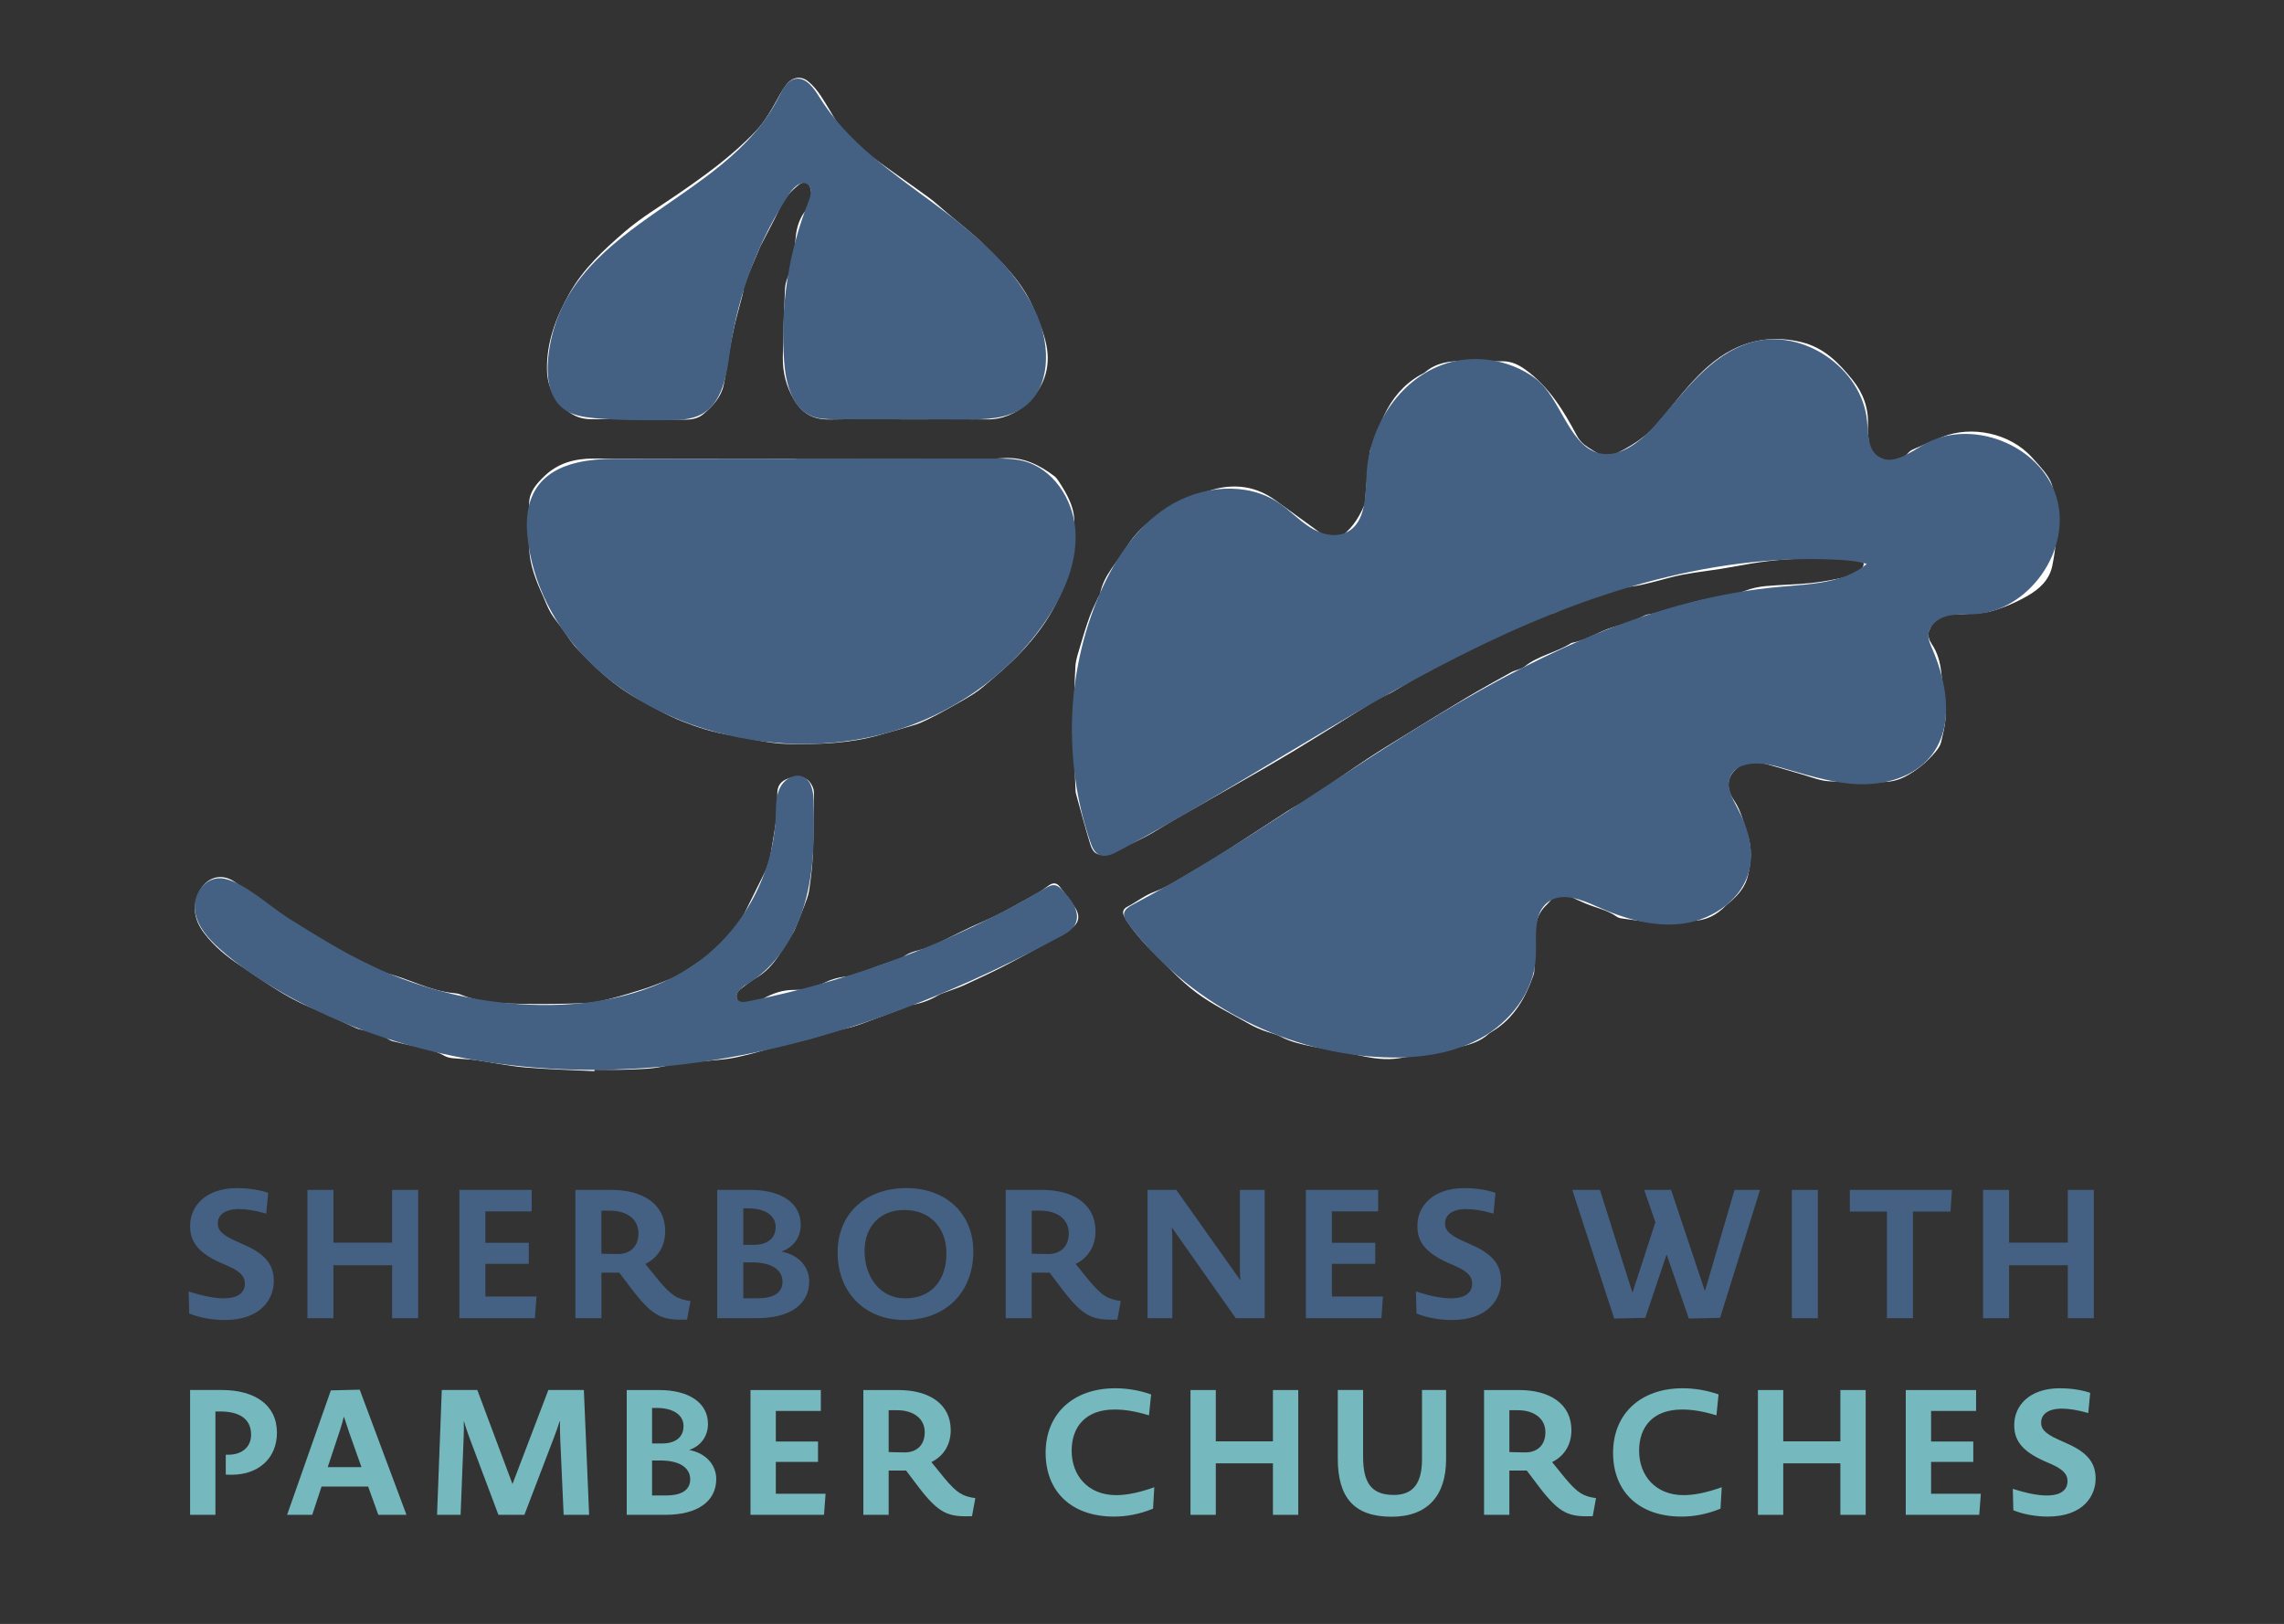 <?xml version="1.0" encoding="UTF-8"?><svg id="Layer_1" xmlns="http://www.w3.org/2000/svg" viewBox="0 0 1080 768.07"><rect x="0" y="0" width="1080" height="768.07" fill="#333333" stroke="none"/><defs><style>.cls-1{fill:#75b9be;}.cls-1,.cls-2,.cls-3{stroke-width:0px;}.cls-2{fill:#446183;}.cls-3{fill:#fff;}</style></defs><path class="cls-3" d="M507.52,347.2c.27,6.76.66,16.73,1.06,26.7.02.54.09,1.1.24,1.62,2.21,7.94,4.31,15.92,6.72,23.8,1.4,4.59,3.96,5.86,8.45,4.18,8.38-3.12,16.54-6.71,24.16-11.49,6.52-4.09,13.31-7.77,19.99-11.6,9.72-5.58,19.48-11.11,29.19-16.71,5.39-3.11,10.74-6.29,16.06-9.51,5.85-3.54,11.67-7.16,17.49-10.76,6.48-4.02,12.94-8.08,19.44-12.08,1.32-.81,2.74-1.45,4.13-2.13,1.17-.58,2.42-1.01,3.54-1.66,5.46-3.17,10.81-6.53,16.34-9.56,6.2-3.39,12.55-6.53,18.86-9.72,5.82-2.94,11.65-5.84,17.52-8.67,3.58-1.72,7.36-3.05,10.83-4.95,3.89-2.12,7.94-3.51,12.25-4.42,1.71-.36,3.27-1.4,4.93-2.07,3.16-1.3,6.29-2.66,9.5-3.8,3.59-1.27,7.4-2.01,10.85-3.56,4.2-1.89,8.48-2.98,13.02-3.5,2.84-.32,5.64-1.06,8.43-1.73,5.15-1.25,10.22-2.87,15.41-3.83,7.81-1.44,15.76-2.2,23.56-3.69,11.13-2.13,22.28-3.76,33.64-3.79,6.31-.02,12.62-.52,18.93-.69,2.16-.06,4.4-.04,6.49.42,2.82.62,3.6,3.1,1.54,5.08-1.57,1.51-3.59,2.98-5.65,3.46-5.83,1.36-11.74,2.53-17.68,3.18-7.28.79-14.64.81-21.93,1.5-3.3.31-6.67,1.03-9.74,2.26-5.81,2.33-11.82,3.2-17.97,3.94-3.96.48-7.82,1.87-11.7,2.95-3.95,1.1-7.85,2.38-11.81,3.47-2.02.56-4.32.45-6.11,1.37-4.81,2.5-9.91,4.01-15.07,5.54-6.47,1.91-12.12,6.05-18.9,7.23-.37.06-.73.28-1.06.48-6.8,4.25-15.04,5.57-21.45,10.72-1.8,1.45-4.51,1.71-6.6,2.87-7.22,3.98-14.42,8.01-21.51,12.23-9.56,5.7-19.01,11.57-28.49,17.41-5.96,3.67-11.97,7.28-17.8,11.16-8.87,5.91-17.55,12.11-26.41,18.03-3.68,2.46-7.72,4.37-11.44,6.76-9.56,6.13-19,12.45-28.56,18.57-5.51,3.53-11.1,6.94-16.77,10.21-5.73,3.31-11.34,7.08-17.49,9.34-4.75,1.74-8.46,4.84-12.79,7.05-2.2,1.12-2.66,2.76-1.43,4.91,1.43,2.48,3.07,4.87,4.87,7.09,2.4,2.96,4.89,5.89,7.61,8.55,7.02,6.85,13.65,14.27,21.45,20.11,7.85,5.88,16.89,10.16,25.46,15.07,1.94,1.11,4.03,2.01,6.12,2.82,2.75,1.06,5.75,1.58,8.32,2.94,4.78,2.53,9.92,3.65,15.1,4.69,7.48,1.51,15.05,2.61,22.5,4.27,6.08,1.35,12.19,2.22,18.31,1.26,9.62-1.51,19.19-3.36,28.71-5.38,4.93-1.05,9.82-2.52,13.69-6.12.45-.42,1.02-.72,1.55-1.04,10.36-6.19,15.92-15.91,19.72-26.9.2-.58.32-1.22.34-1.83.16-5.13.57-10.28.37-15.4-.25-6.15.88-11.62,5.56-15.97.85-.79,1.56-1.74,2.36-2.6,2.56-2.76,4.98-3.11,8.39-1.41,2.5,1.25,5.06,2.4,7.64,3.49,4.93,2.08,10.32,3.02,14.79,6.27.93.68,2.35.79,3.57.95,5.71.75,11.42,1.56,17.16,2.08,2.77.25,5.6.03,8.39-.19,2.09-.16,4.16-.94,6.23-.93,6.51.02,11.72-2.63,16.13-7.22.64-.67,1.45-1.18,2.15-1.8,3.84-3.4,7.09-7.1,8.31-12.38,1.51-6.51,2.03-12.83-.17-19.33-1.86-5.51-2.97-11.16-6.38-16.18-3.94-5.8-3.38-10.74.71-14.69,3.24-3.13,7.31-4.38,11.66-3.29,6.71,1.69,13.31,3.83,19.97,5.71,4.1,1.16,8.18,2.88,12.35,3.14,8.85.57,17.76.58,26.63.34,3.23-.09,6.7-1.01,9.56-2.52,5.53-2.91,10.36-6.94,14.4-11.77,1.08-1.29,2.17-2.81,2.55-4.39,1.31-5.45,2.7-10.93,2.06-16.63-.62-5.49-1.34-10.97-1.94-16.47-.54-4.87-1.73-9.42-4.58-13.57-1.05-1.52-1.93-4.05-1.39-5.6,1.55-4.43,4.91-9.17,10.54-8.61,1.86.19,3.75.37,5.6.23,4.72-.37,9.62-.26,14.08-1.58,5.71-1.68,11.34-4.1,16.5-7.07,5.54-3.18,10.36-7.4,11.77-14.33,1.72-8.47,2.47-16.98,1.71-25.57-1.28-14.41-1.65-14.91-11.33-25.61-10.6-11.72-28.74-15.13-42.34-9.71-4.77,1.9-9.48,3.96-14.17,6.05-.95.42-1.79,1.24-2.5,2.05-2.71,3.08-5.98,3.93-9.92,2.93-4.24-1.07-7.23-3.42-8.01-7.82-.5-2.82-.83-5.75-.66-8.6.48-8.18-2.35-15.51-7.18-21.49-6.4-7.92-13.36-15.32-24.28-17.94-11.56-2.78-22.36-1.66-32.65,3.59-8.11,4.14-14.74,10.46-20.75,17.26-4.54,5.13-8.76,10.56-13.05,15.91-6.31,7.86-14.61,12.99-23.6,17.11-1.15.53-3.02.34-4.2-.25-2.91-1.46-5.75-3.16-8.35-5.11-1.49-1.12-2.75-2.78-3.64-4.45-6.25-11.77-13.12-22.98-24.22-31.03-3.31-2.4-6.65-3.95-10.7-3.97-6.16-.02-12.32,0-18.48-.11-6.62-.11-12.91.76-18.2,5.23-.76.64-1.75,1.01-2.63,1.52-7.7,4.45-13.07,11.01-16.82,18.93-1.62,3.43-2.79,7.08-4.16,10.63-.9,2.32-2.27,4.58-2.62,6.98-.87,6.07-1.27,12.2-1.87,18.31-.22,2.24.06,4.69-.78,6.67-2.74,6.47-6.59,12.19-12.8,15.96-1.51.91-2.88.89-4.31-.21-2.84-2.18-5.74-4.29-8.63-6.4-5.41-3.94-10.85-7.85-16.26-11.79-9.03-6.56-19.01-7.97-29.57-5.01-4.77,1.34-9.35,3.39-13.97,5.2-2.31.91-4.75,1.72-6.77,3.1-7.59,5.2-14.99,10.54-19.93,18.72-4.4,7.28-10.92,13.31-12.63,22.14-.13.66-.66,1.23-.95,1.87-1.37,3.04-2.9,6.03-4.03,9.15-1.61,4.46-3.01,9-4.34,13.56-.95,3.27-2.17,6.58-2.36,9.92-.55,9.57-.64,19.17-1,31.96ZM376.9,217.15c0-.07,0-.15,0-.22-31.97,0-63.93.08-95.9-.05-9.04-.04-17.06,1.98-23.74,8.47-3.63,3.53-6.88,7.22-7.04,12.48-.22,7.16-.26,14.35,0,21.51.28,8.01,3.27,15.34,6.52,22.54,1.21,2.69,2.23,5.49,3.71,8.02,1.49,2.53,3.47,4.78,5.21,7.17,2.3,3.14,4.27,6.59,6.92,9.4,8.67,9.2,17.78,17.96,29.01,24.07,6.9,3.75,13.74,7.78,21.02,10.64,7.33,2.88,14.91,5.3,22.81,6.53,8.92,1.39,17.63,3.97,26.77,4.14,14.7.27,29.31-.14,43.58-4.18,5.68-1.61,11.37-3.19,17.02-4.91,1.93-.59,3.77-1.47,5.59-2.35,2.52-1.22,5.03-2.49,7.47-3.86,4.95-2.77,9.97-5.44,14.74-8.5,3.06-1.96,5.78-4.49,8.57-6.85,12.77-10.77,24.18-22.67,31.35-38.05.76-1.62,1.5-3.26,2.04-4.96,1.66-5.18,3.39-10.35,4.75-15.61.67-2.6.71-5.38.84-8.08.09-1.94-.35-3.91-.2-5.83.61-8.16-3.21-14.74-7.42-21.18-.55-.84-1.18-1.7-1.97-2.29-7.13-5.37-14.77-9.19-24.11-8.52-5.67.41-11.37.47-17.06.48-26.82.05-53.64.02-80.47.02ZM429,198.35s0-.02,0-.03c12.56,0,25.11-.1,37.67.04,7.4.08,13.76-2.75,18.91-7.48,7.97-7.32,11.34-16.92,9.23-27.57-1.24-6.25-3.92-12.29-6.45-18.2-5.1-11.88-14.3-20.72-23.26-29.58-5.36-5.3-11.43-9.88-17.19-14.78-2.97-2.52-5.82-5.21-8.96-7.5-8.62-6.29-17.44-12.31-26.02-18.65-5.93-4.38-12.16-8.54-16.15-15.03-2.89-4.71-5.57-9.57-8.62-14.18-1.65-2.49-3.62-4.91-5.9-6.8-3.49-2.9-7.62-2.18-10.4,1.4-1.14,1.47-2.17,3.05-3.07,4.68-3.4,6.12-6.63,12.31-11.55,17.47-11.21,11.76-24.29,21.16-37.6,30.27-8.15,5.58-16.62,10.64-24.18,17.15-10.03,8.63-19.63,17.54-26.18,29.18-6.33,11.25-10.91,22.99-10.63,36.31.17,8.12,3.66,14.17,9.56,19.17,3.19,2.7,6.91,4.03,11.18,4.03,14.89,0,29.79.11,44.68.22,3.16.02,6.19-.62,8.55-2.63,4.3-3.67,8.22-7.83,9.53-13.54,1.12-4.84,1.59-9.83,2.47-14.74.82-4.58,1.68-9.17,2.73-13.7,1.11-4.76,2.5-9.46,3.7-14.2.5-1.96.58-4.06,1.3-5.91,2.17-5.57,4.57-11.05,6.89-16.56.12-.29.26-.57.4-.85,3.05-5.95,6.27-11.82,9.11-17.87,2.12-4.52,5.18-8.11,9.04-11.13,2.44-1.91,4.69-1.2,5.46,1.83.92,3.6.43,7.07-1.96,9.96-3.23,3.91-4.66,8.44-5.07,13.33-.54,6.55-1.42,13-3.93,19.16-.67,1.63-1.05,3.47-1.12,5.24-.43,10.74-.89,21.49-1.01,32.24-.07,7.1,1.58,13.75,5.36,20.04,3.94,6.57,9.18,9.41,16.74,9.25,12.24-.25,24.48-.07,36.73-.07ZM281.1,506.64l.02-.71c5.3,0,10.61.18,15.9-.05,5.52-.24,11.16-.27,16.5-1.48,9.8-2.23,19.79-2.28,29.66-3.49,3.59-.44,7.16-1.27,10.68-2.15,4.9-1.23,9.72-2.76,14.61-4.02,4.67-1.2,9.42-2.08,14.08-3.32,3.9-1.03,7.7-2.45,11.59-3.55,3.21-.91,6.52-1.48,9.7-2.45,3.33-1.02,6.59-2.31,9.86-3.52,4.3-1.58,8.59-3.19,12.87-4.82,1.44-.55,2.79-1.51,4.27-1.74,4.53-.72,8.74-2.15,12.67-4.55,1.37-.84,3.01-1.24,4.54-1.83,2.68-1.03,5.43-1.89,8.03-3.08,6.2-2.85,12.41-5.72,18.48-8.84,7.26-3.73,14.41-7.7,21.55-11.65,3.19-1.76,6.21-3.83,9.39-5.61,4.37-2.44,5.65-6.01,3-10.3-2.2-3.57-4.89-6.83-7.45-10.17-1.46-1.9-3.23-1.88-5.12-.52-1.71,1.23-3.39,2.53-5.22,3.54-8.68,4.82-17.23,9.87-26.41,13.78-7.08,3.01-13.89,6.64-20.83,9.99-1.47.71-2.88,1.6-4.43,2.08-4.28,1.32-8.9,1.74-12.5,4.85-.27.24-.72.27-1.09.4-3.54,1.2-7.11,2.32-10.62,3.61-4.87,1.79-9.42,4.31-14.8,4.83-3.49.33-7.1,1.37-10.24,2.94-4.54,2.27-9.19,3.46-14.16,3.39-5.41-.08-10.18,1.59-14.87,4.18-2.36,1.31-5.22,1.82-7.93,2.31-1.66.3-3.59-.05-4.32-2.01-.8-2.14.24-3.83,1.9-5.09,2.29-1.74,4.56-3.57,7.04-5.01,4.51-2.62,7.9-6.31,10.74-10.56,2.42-3.63,4.69-7.36,6.98-11.08.48-.79.81-1.68,1.16-2.54,1.35-3.32,2.74-6.61,3.99-9.97.89-2.4,1.92-4.82,2.28-7.32.8-5.47,1.49-10.99,1.72-16.51.41-9.95.55-19.92.53-29.87,0-1.75-1-3.82-2.18-5.16-2.21-2.52-7.29-2.73-10.99-.96-3.28,1.57-4.31,3.84-4.12,8.11.13,2.94.12,5.93-.26,8.83-.85,6.39-1.91,12.76-3.01,19.11-.34,1.98-.81,4.02-1.67,5.82-3.32,6.94-6.89,13.76-10.23,20.69-5.27,10.94-14.03,18.53-23.88,25.08-2.71,1.8-5.39,3.68-8.24,5.23-2.38,1.29-4.97,2.21-7.51,3.2-2.82,1.1-5.64,2.22-8.53,3.13-4.97,1.56-9.95,3.09-14.99,4.38-3.76.96-7.59,2.01-11.43,2.18-9.73.42-19.49.6-29.23.45-10.44-.16-20.93-.36-30.83-4.46-.92-.38-1.96-.54-2.96-.63-11.51-.99-21.55-6.96-32.57-9.58-.15-.04-.29-.13-.42-.19-8.35-4.17-16.92-7.95-24.98-12.61-10.7-6.19-21.09-12.94-31.45-19.7-4.95-3.23-9.45-7.14-14.31-10.51-6.27-4.35-13.16-2.4-16.7,4.31-3.78,7.17-2.5,13.67,2.15,19.86,4.8,6.39,10.97,11.32,17.53,15.67,10.42,6.92,20.52,14.4,32.21,19.24,5.02,2.08,9.93,4.46,14.89,6.71,1.49.67,2.96,1.39,4.45,2.04,1.55.68,3.07,1.61,4.7,1.92,4.94.95,9.7,2.26,14,5,.94.6,2.2.71,3.32,1.01,7.56,2.07,15.58,2.52,22.61,6.5,1.11.63,2.49.94,3.79,1.08,3.56.37,7.17.39,10.71.88,7.78,1.08,15.5,2.79,23.32,3.48,11.02.96,22.1,1.22,33.15,1.78Z"/><path class="cls-2" d="M506.84,347.2c-.23-21.9,3.86-43.85,12.22-64.09,7.07-17.13,17.58-33.55,33.22-43.48,15.65-9.93,37.14-12.07,52.5-1.7,5.1,3.44,9.33,8.06,14.51,11.37,5.18,3.31,11.95,5.18,17.46,2.46,9.28-4.58,8.86-17.55,9.47-27.89,1.27-21.84,14.8-43.31,35.23-51.14,14.59-5.6,32.24-3.02,44.71,6.38,11.3,8.52,15.42,30.24,28.52,34.81,10.25,3.58,20.65-4.61,27.85-12.74,13.43-15.18,25.89-33.37,45.3-39.18,24.3-7.28,52.81,12.06,55.04,37.33.53,5.99.32,13.15,5.27,16.57,6.39,4.41,14.52-1.49,21.21-5.43,22.37-13.2,55.57-.22,63.06,24.65,7.49,24.87-13.01,54.02-38.95,55.38-4.41.23-8.92-.21-13.18.98-4.25,1.19-8.33,4.63-8.42,9.05-.04,2.23.92,4.33,1.81,6.37,7.12,16.3,10.47,36.82-.65,50.69-8.12,10.12-22.09,13.9-35.05,13.27-12.96-.62-25.39-4.97-37.9-8.4-8.14-2.23-19.53-2.46-22.13,5.58-1.57,4.86,1.35,9.89,3.74,14.39,4.68,8.8,7.79,19.01,5.58,28.72-3.14,13.8-16.71,23.47-30.7,25.57s-28.22-2.06-41.14-7.83c-7.45-3.33-16.53-7.11-23.2-2.4-7.64,5.4-5.56,16.89-6.01,26.23-.78,16.35-12.24,30.91-26.66,38.65s-31.37,9.5-47.71,8.58c-46.13-2.58-90.65-26.33-118.48-63.2-1.08-1.43-2.19-3.11-1.84-4.86.37-1.91,2.28-3.05,4-3.96,50.78-26.94,97.15-61.41,146.46-90.94,49.32-29.53,103-54.5,160.26-59.51,14.14-1.24,29.55-1.67,40.47-10.75-4.49-1.37-9.21-1.75-13.89-1.99-62.01-3.19-123.04,17.47-178.49,45.41s-106.87,63.26-161.66,92.49c-2.81,1.5-6.19,3-9.03,1.57-2.26-1.13-3.33-3.73-4.14-6.13-5.59-16.35-8.45-33.6-8.63-50.88Z"/><path class="cls-2" d="M376.9,216.93c31.01-.03,62.03-.05,93.04-.08,4.64,0,9.33,0,13.83,1.13,14.03,3.52,23.51,17.88,24.69,32.3,1.18,14.42-4.53,28.63-12.31,40.82-16.03,25.11-41.28,43.94-69.54,53.38-28.26,9.43-59.33,9.63-88.08,1.81-22.08-6-43.11-16.82-59.43-32.86-16.32-16.05-27.68-37.52-29.75-60.31-2.56-28.22,16.58-36.1,41.34-36.12,28.74-.02,57.47-.05,86.21-.07Z"/><path class="cls-2" d="M429,198.34c-11.35-.02-22.69-.03-34.04-.05-3.73,0-7.57-.03-11.04-1.42-9.37-3.74-12.32-15.43-13.1-25.48-2.01-25.75,1.94-51.94,11.45-75.95,1.09-2.76,2.01-6.48-.39-8.22-2.82-2.04-6.45,1.14-8.38,4.05-14.73,22.18-24.44,47.67-28.21,74.03-1.64,11.5-3.36,25.08-13.57,30.63-4.89,2.66-10.72,2.75-16.28,2.78-11.53.06-23.08.13-34.56-.97-4.99-.48-10.19-1.27-14.23-4.23-7.01-5.15-8.31-15.12-7.48-23.78,6.1-63.83,83.39-72.74,109.07-123.85,1.82-3.63,3.95-7.92,7.95-8.6,4.99-.85,8.62,4.37,11.28,8.67,12.95,20.91,33.86,35.35,53.65,49.96,19.79,14.61,39.79,30.93,49.43,53.57,6.13,14.41,6.32,33.76-6.31,43.01-7.8,5.71-18.19,5.92-27.86,5.91-9.13-.01-18.25-.03-27.38-.04Z"/><path class="cls-2" d="M281.09,506c-51.43.14-102.95-11.13-147.54-36.43-10.56-5.99-20.72-12.76-29.75-20.88-5.26-4.73-10.34-10.35-11.52-17.32-1.46-8.61,5.2-17.66,13.99-15.75,9.66,2.1,21.67,13.36,30.09,18.62,12.9,8.07,25.84,16.16,39.6,22.66,24.92,11.76,52.38,18.09,79.94,18.43,26.23.32,53.36-5.14,74.51-20.65,21.64-15.87,35.44-41.95,36.39-68.77.16-4.57.02-9.36,2.07-13.44,2.06-4.09,7.27-7.03,11.29-4.86,3.81,2.06,4.44,7.18,4.56,11.51.46,16.15.26,32.56-4.19,48.09-4.44,15.53-13.61,30.29-27.57,38.42-2.85,1.66-6.29,5.29-3.84,7.5,1.14,1.03,2.91.8,4.42.51,49.49-9.8,97.31-27.99,140.8-53.56,1.38-.81,2.9-1.66,4.47-1.41,1.47.23,2.61,1.37,3.64,2.45,4.18,4.37,8.68,10.42,6.05,15.87-1.35,2.79-4.24,4.45-6.97,5.92-56.57,30.42-117.76,53.67-181.58,60.85-12.88,1.45-25.87,2.21-38.88,2.25Z"/><path class="cls-2" d="M89.47,621.23l-.26-10.42c7.35,2.39,12.65,3.25,16.58,3.25,8.12,0,10-3.84,10-6.84,0-2.56-.85-5.21-7.43-8.2l-4.1-1.79c-11.45-5.13-14.44-10.77-14.36-17.52,0-8.97,7.01-17.77,22.22-17.77,4.02,0,9.66.51,14.7,2.22l-.94,9.83c-5.55-1.62-9.74-2.14-12.82-2.14-7.43,0-10.08,3.33-10.08,6.75,0,2.65,1.03,5.04,8.54,8.38l4.19,1.88c11.11,4.87,13.76,10.51,13.76,17.09,0,8.03-5.72,18.37-23.24,18.37-4.87,0-11.36-.85-16.75-3.08Z"/><path class="cls-2" d="M185.43,598.42h-27.77v25.04h-12.3v-60.67h12.3v24.95h27.77v-24.95h12.3v60.67h-12.3v-25.04Z"/><path class="cls-2" d="M217.22,623.45v-60.67h34.18v10.17h-21.88v14.87h20.51v9.91h-20.51v15.47h24.18l-.77,10.25h-35.72Z"/><path class="cls-2" d="M298.91,609.95l-6.07-8.03h-8.46v21.53h-12.3v-60.67h17c14.95,0,25.46,6.75,25.46,19.48,0,6.32-2.73,12.22-9.4,15.55l6.24,7.69c6.32,7.6,9.14,8.97,15.12,9.83l-1.62,8.8c-11.54.34-15.89-1.03-25.98-14.18ZM288.57,572.61h-4.19v20.34s4.36.17,7.78.17c5.9,0,9.74-3.59,9.74-9.83,0-6.75-5.64-10.68-13.33-10.68Z"/><path class="cls-2" d="M357.96,623.45h-18.8v-60.67h15.72c14.44,0,23.75,6.15,23.75,16.49,0,5.81-3.33,10.68-9.14,12.65,9.74,1.97,13.16,8.72,13.16,14.1,0,11.11-9.4,17.43-24.69,17.43ZM353.78,571.5h-2.31v17.26h4.96c6.15,0,10.34-2.82,10.34-8.46s-5.38-8.8-12.99-8.8ZM355.49,597.05h-4.02v17h6.75c6.92,0,11.79-2.22,11.79-7.86,0-4.96-4.19-9.14-14.53-9.14Z"/><path class="cls-2" d="M427.52,624.31c-18.54,0-31.45-13.07-31.45-31.87s13.67-30.51,32.47-30.51,31.7,12.05,31.7,29.99c0,19.31-13.07,32.39-32.73,32.39ZM427.61,572.27c-11.71,0-18.8,8.12-18.8,19.4,0,12.48,7.61,22.39,18.88,22.39h.43c12.65,0,19.4-8.97,19.4-21.19s-7.69-20.59-19.91-20.59Z"/><path class="cls-2" d="M502.38,609.95l-6.07-8.03h-8.46v21.53h-12.3v-60.67h17c14.95,0,25.46,6.75,25.46,19.48,0,6.32-2.73,12.22-9.4,15.55l6.24,7.69c6.32,7.6,9.14,8.97,15.12,9.83l-1.62,8.8c-11.54.34-15.89-1.03-25.98-14.18ZM492.04,572.61h-4.19v20.34s4.36.17,7.78.17c5.9,0,9.74-3.59,9.74-9.83,0-6.75-5.64-10.68-13.33-10.68Z"/><path class="cls-2" d="M542.63,562.79h13.59l30.16,42.55h.17c-.17-1.88-.26-3.16-.26-5.04v-37.51h11.71v60.67h-13.67l-30.08-42.72h-.17c.17,1.88.26,3.16.26,5.04v37.68h-11.71v-60.67Z"/><path class="cls-2" d="M617.49,623.45v-60.67h34.18v10.17h-21.88v14.87h20.51v9.91h-20.51v15.47h24.18l-.77,10.25h-35.72Z"/><path class="cls-2" d="M669.79,621.23l-.26-10.42c7.35,2.39,12.65,3.25,16.58,3.25,8.12,0,10-3.84,10-6.84,0-2.56-.85-5.21-7.43-8.2l-4.1-1.79c-11.45-5.13-14.44-10.77-14.36-17.52,0-8.97,7.01-17.77,22.22-17.77,4.02,0,9.66.51,14.7,2.22l-.94,9.83c-5.55-1.62-9.74-2.14-12.82-2.14-7.43,0-10.08,3.33-10.08,6.75,0,2.65,1.03,5.04,8.54,8.38l4.19,1.88c11.11,4.87,13.76,10.51,13.76,17.09,0,8.03-5.72,18.37-23.24,18.37-4.87,0-11.36-.85-16.75-3.08Z"/><path class="cls-2" d="M798.57,623.63l-10.51-30.33-10.08,29.99-14.7.34-19.82-60.84h13.07l15.38,48.62,10.85-33.32-5.3-15.3h12.73l15.98,47.85,14.01-47.85h12.05l-18.88,60.5-14.78.34Z"/><path class="cls-2" d="M847.28,562.79h12.3v60.67h-12.3v-60.67Z"/><path class="cls-2" d="M892.23,573.04h-17.52v-10.25h48.28l-.68,10.25h-17.77v50.42h-12.3v-50.42Z"/><path class="cls-2" d="M977.77,598.42h-27.77v25.04h-12.3v-60.67h12.3v24.95h27.77v-24.95h12.3v60.67h-12.3v-25.04Z"/><path class="cls-1" d="M89.88,657.43h15.05c15.38,0,26.02,6.9,26.02,20.2,0,12.14-8.81,19.87-21.36,19.87-.92,0-1.91,0-2.83-.08v-9.39h1.16c6.57,0,10.81-3.66,10.81-9.48,0-7.98-6.23-10.97-14.63-10.97h-2.24v48.88h-11.97v-59.02Z"/><path class="cls-1" d="M156.46,657.6l13.63-.33,22.11,59.19h-13.3l-4.82-13.38h-22.03l-4.41,13.38h-11.89l20.7-58.86ZM170.93,693.93l-5.9-16.63c-1.16-3.41-2-5.99-2.33-7.07h-.17c-.25,1.08-.91,3.66-2.08,7.15l-5.49,16.54h15.96Z"/><path class="cls-1" d="M208.91,657.43h16.79l16.63,44.47,16.96-44.47h16.79l2.49,59.02h-12.05l-1.58-35.16c-.17-3.66-.17-6.07-.17-9.06h-.17c-.75,2.58-1.41,4.32-2.91,8.31l-13.72,35.91h-12.3l-13.55-36.08c-1-2.74-2-5.49-2.66-7.98h-.17c.08,2.83.08,4.82-.08,8.06l-1.41,36h-11.14l2.24-59.02Z"/><path class="cls-1" d="M314.65,716.46h-18.29v-59.02h15.3c14.05,0,23.11,5.99,23.11,16.04,0,5.65-3.24,10.39-8.89,12.3,9.48,1.91,12.8,8.48,12.8,13.72,0,10.81-9.14,16.96-24.02,16.96ZM310.57,665.91h-2.24v16.79h4.82c5.99,0,10.06-2.74,10.06-8.23s-5.24-8.56-12.64-8.56ZM312.24,690.77h-3.91v16.54h6.57c6.73,0,11.47-2.16,11.47-7.65,0-4.82-4.07-8.9-14.13-8.9Z"/><path class="cls-1" d="M354.88,716.46v-59.02h33.25v9.89h-21.28v14.46h19.95v9.64h-19.95v15.05h23.53l-.75,9.98h-34.75Z"/><path class="cls-1" d="M434.34,703.32l-5.9-7.81h-8.23v20.95h-11.97v-59.02h16.54c14.55,0,24.77,6.57,24.77,18.95,0,6.15-2.66,11.89-9.14,15.13l6.07,7.48c6.15,7.4,8.89,8.73,14.71,9.56l-1.58,8.56c-11.22.33-15.46-1-25.27-13.8ZM424.28,666.99h-4.07v19.78s4.24.17,7.57.17c5.74,0,9.48-3.49,9.48-9.56,0-6.57-5.49-10.39-12.97-10.39Z"/><path class="cls-1" d="M526.77,717.29c-20.12,0-32.34-11.8-32.34-30.18s12.97-30.51,32.92-30.51c4.82,0,10.89.75,16.96,2.91l-1,9.89c-6.73-2-11.47-2.74-16.29-2.74-13.47,0-20.28,7.9-20.28,19.54s7.73,20.95,21.03,20.95c4.66,0,10.39-1,18.04-3.74l-.58,10.14c-6.73,2.74-12.89,3.74-18.46,3.74Z"/><path class="cls-1" d="M601.92,692.1h-27.02v24.36h-11.97v-59.02h11.97v24.27h27.02v-24.27h11.97v59.02h-11.97v-24.36Z"/><path class="cls-1" d="M632.58,689.85v-32.42h11.97v31.42c0,12.22,3.66,18.21,14.55,18.21,9.73,0,13.3-6.4,13.3-16.79v-32.84h11.39v32.75c0,17.29-8.81,27.18-25.77,27.18-17.79,0-25.44-9.14-25.44-27.52Z"/><path class="cls-1" d="M727.84,703.32l-5.9-7.81h-8.23v20.95h-11.97v-59.02h16.54c14.55,0,24.77,6.57,24.77,18.95,0,6.15-2.66,11.89-9.14,15.13l6.07,7.48c6.15,7.4,8.89,8.73,14.71,9.56l-1.58,8.56c-11.22.33-15.46-1-25.27-13.8ZM717.78,666.99h-4.07v19.78s4.24.17,7.56.17c5.74,0,9.48-3.49,9.48-9.56,0-6.57-5.49-10.39-12.97-10.39Z"/><path class="cls-1" d="M795.09,717.29c-20.12,0-32.34-11.8-32.34-30.18s12.97-30.51,32.92-30.51c4.82,0,10.89.75,16.96,2.91l-1,9.89c-6.73-2-11.47-2.74-16.29-2.74-13.47,0-20.28,7.9-20.28,19.54s7.73,20.95,21.03,20.95c4.65,0,10.39-1,18.04-3.74l-.58,10.14c-6.73,2.74-12.89,3.74-18.46,3.74Z"/><path class="cls-1" d="M870.23,692.1h-27.02v24.36h-11.97v-59.02h11.97v24.27h27.02v-24.27h11.97v59.02h-11.97v-24.36Z"/><path class="cls-1" d="M901.15,716.46v-59.02h33.25v9.89h-21.28v14.46h19.95v9.64h-19.95v15.05h23.53l-.75,9.98h-34.75Z"/><path class="cls-1" d="M952.02,714.29l-.25-10.14c7.15,2.33,12.3,3.16,16.13,3.16,7.9,0,9.73-3.74,9.73-6.65,0-2.49-.83-5.07-7.23-7.98l-3.99-1.75c-11.14-4.99-14.05-10.47-13.97-17.04,0-8.73,6.82-17.29,21.61-17.29,3.91,0,9.39.5,14.3,2.16l-.91,9.56c-5.4-1.58-9.48-2.08-12.47-2.08-7.23,0-9.81,3.24-9.81,6.57,0,2.58,1,4.91,8.31,8.15l4.07,1.83c10.81,4.74,13.38,10.23,13.38,16.63,0,7.81-5.57,17.87-22.61,17.87-4.74,0-11.06-.83-16.29-2.99Z"/></svg>